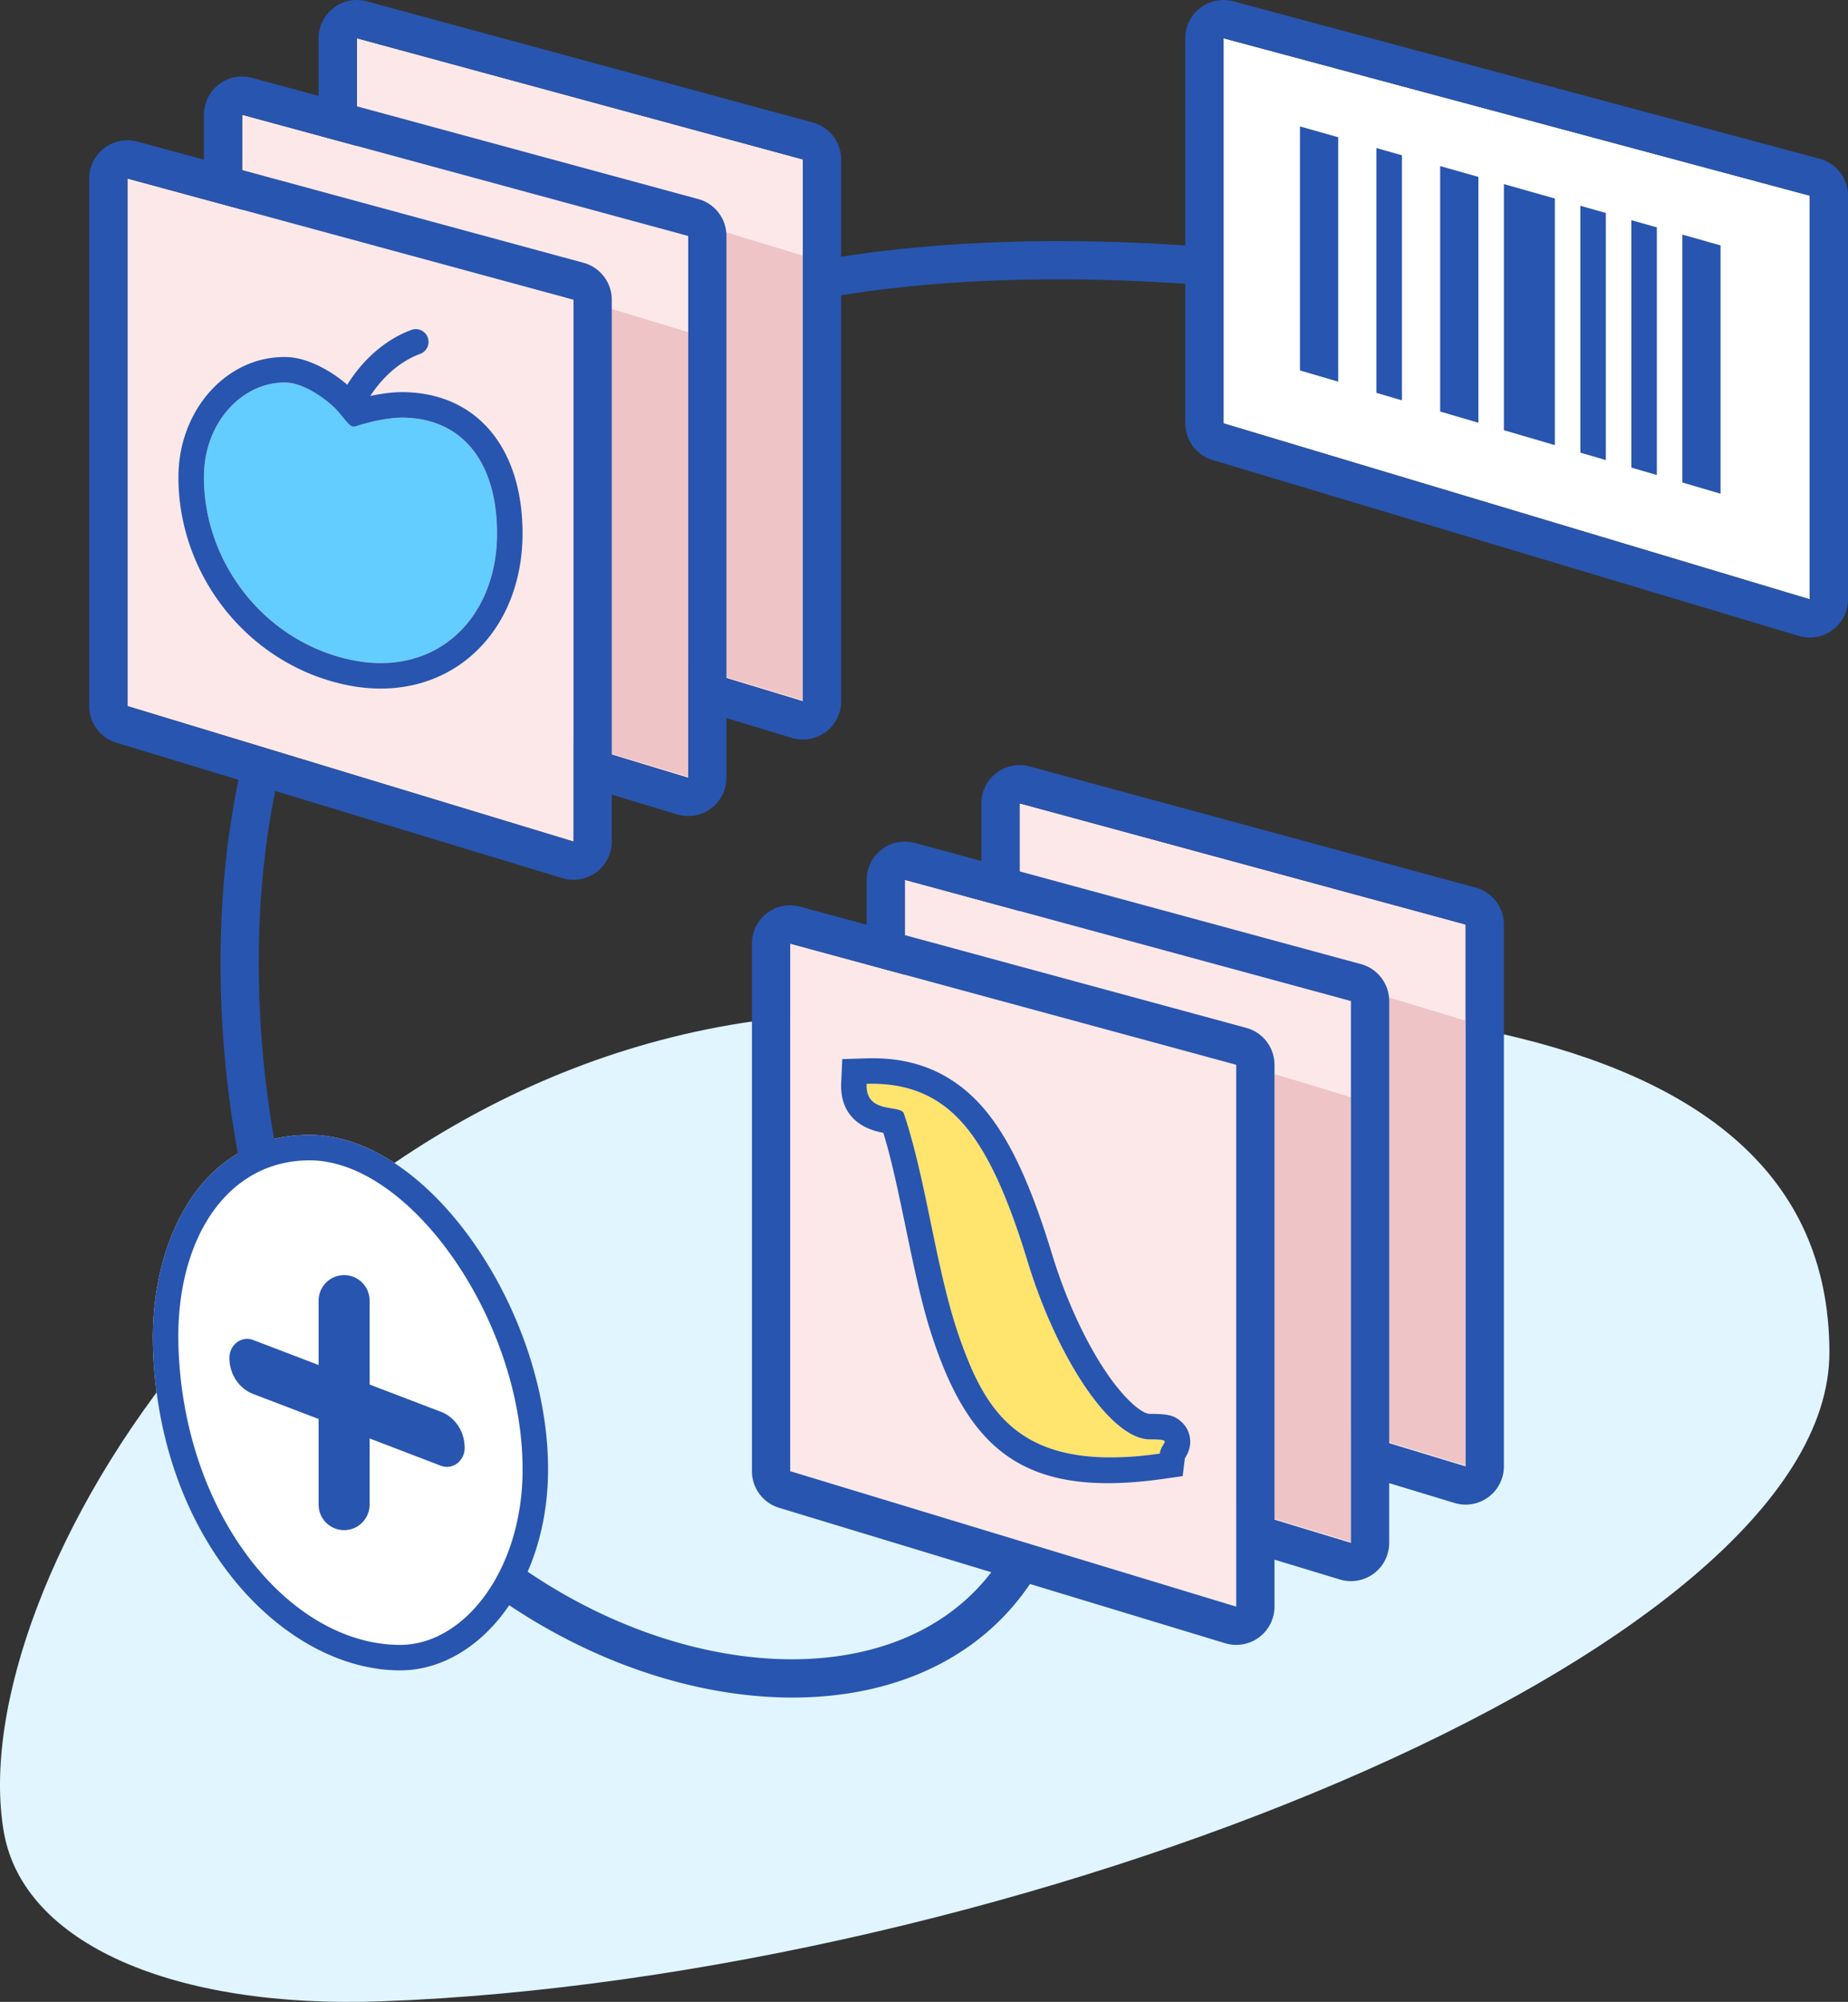 <svg width="145" height="157" viewBox="0 0 145 157" xmlns="http://www.w3.org/2000/svg"><rect x="0" y="0" width="145" height="157" fill="#333333" stroke="none"/><title>icon_backend_1</title><g fill="none" fill-rule="evenodd"><path d="M143.541 106.04c.03 23.692-64.366 49.096-113.558 50.912-16.407.605-28.15-4.537-29.679-13.255-3.396-19.372 21.894-60.69 62.624-64.031 38.896-3.192 80.577-1.843 80.613 26.373z" fill="#E0F5FF"/><path fill="#FFF" fill-rule="nonzero" d="M96 3l46 12.346V47L96 33.201zM43 115.65C43.223 103.123 33.746 89 24.293 89 15.495 89 11.78 97.7 12 105.554c.43 15.35 10.358 25.44 19.388 25.446 6.075.003 11.454-6.516 11.612-15.35z"/><path d="M19 16.444V9l9 2.444V3l35 9.505V55l-9-2.732V61l-9-2.732V66L10 55.376V14l9 2.444zm52 60V69l9 2.444V63l35 9.505V115l-9-2.732V121l-9-2.732V126l-35-10.624V74l9 2.444z" fill="#FDE8E9" fill-rule="nonzero"/><path d="M54 52.212v8.714l-9-2.714V23.505l-.616-.167-.002-.21L54 26.05v-7.546l-.61-.166-.008-1.212L63 20.051v34.875l-9-2.714zm52 60v8.714l-9-2.714V83.505l-.616-.167-.002-.21L106 86.05v-7.546l-.61-.166-.008-1.212L115 80.051v34.875l-9-2.714z" fill="#EEC4C6" fill-rule="nonzero"/><path d="M27.459 51.733C34.196 53.2 39 48.513 39 41.828c0-5.428-2.593-9.021-7.391-9.076-.698-.007-1.59.123-2.514.343-.546.131-1.715.131-2.43-.7-1.062-1.232-2.897-2.353-4.197-2.393C19.128 29.9 16 33.02 16 37.427c0 6.685 4.722 12.838 11.459 14.306z" fill="#64CDFF" fill-rule="nonzero"/><path d="M68 85c-.112 2.427 2.676 1.594 2.922 2.329 1.796 5.355 2.505 12.264 4.36 17.568C77.39 110.93 80.216 115.533 91 114c.118-.945 1.16-1.111-.77-1.116-3.163-.008-7.353-6.603-9.58-13.895-1.827-5.979-3.727-10.043-6.42-12.14-1.194-.932-3.11-1.95-6.23-1.849z" fill="#FFE46D" fill-rule="nonzero"/><path d="M80.816 124.223c-7.976 11.765-26.282 11.414-40.86 1.668-2.164 3.182-5.263 5.11-8.568 5.109-9.03-.005-18.959-10.095-19.388-25.446-.165-5.904 1.893-12.287 6.663-15.092-1.733-9.485-1.91-19.89.051-29.305l-9.585-2.91A3 3 0 0 1 7 55.377V14a3 3 0 0 1 3.786-2.895L16 12.52V9a3 3 0 0 1 3.786-2.895L25 7.52V3A3 3 0 0 1 28.786.105l35 9.505A3 3 0 0 1 66 12.505v7.629c7.983-1.231 16.976-1.55 27-.883V3A3 3 0 0 1 96.778.103l46 12.346A3 3 0 0 1 145 15.346V47a3 3 0 0 1-3.862 2.874l-46-13.8A3 3 0 0 1 93 33.202V22.257c-10.102-.684-19.089-.359-27 .898V55a3 3 0 0 1-3.871 2.87L57 56.315V61a3 3 0 0 1-3.871 2.87L48 62.315V66a3 3 0 0 1-3.871 2.87l-22.532-6.838c-1.78 8.756-1.638 18.428-.09 27.287A11.89 11.89 0 0 1 24.292 89c9.453 0 18.93 14.123 18.707 26.65-.05 2.817-.631 5.398-1.597 7.608 13.015 8.821 29.137 9.48 36.379.044l-16.653-5.055a3 3 0 0 1-2.129-2.87V74a3 3 0 0 1 3.786-2.895L68 72.52V69a3 3 0 0 1 3.786-2.895L77 67.52V63a3 3 0 0 1 3.786-2.895l35 9.505A3 3 0 0 1 118 72.505V115a3 3 0 0 1-3.871 2.87L109 116.315V121a3 3 0 0 1-3.871 2.87L100 122.315V126a3 3 0 0 1-3.871 2.87l-15.313-4.647zM97 126V83.505L62 74v41.376L97 126zm3-6.821l6 1.821V78.505L71 69v4.336l26.786 7.274A3 3 0 0 1 100 83.505v35.674zm9-6l6 1.821V72.505L80 63v5.336l26.786 7.274A3 3 0 0 1 109 78.505v34.674zM68 85c-.112 2.427 2.676 1.594 2.922 2.329 1.796 5.355 2.505 12.264 4.36 17.568C77.39 110.93 80.216 115.533 91 114c.118-.945 1.16-1.111-.77-1.116-3.163-.008-7.353-6.603-9.58-13.895-1.827-5.979-3.727-10.043-6.42-12.14-1.194-.932-3.11-1.95-6.23-1.849zm24.795 30.765l-1.513.215c-10.385 1.476-14.893-1.856-17.889-10.423-.826-2.363-1.328-4.46-2.302-9.167l-.02-.094c-.776-3.752-1.214-5.675-1.762-7.453-.118-.021-.155-.03-.281-.059-1.872-.422-3.128-1.66-3.026-3.876l.085-1.847 1.848-.06c3.158-.103 5.57.746 7.525 2.27 2.953 2.301 5.028 6.342 7.102 13.134 1.05 3.436 2.567 6.737 4.187 9.148 1.463 2.176 2.835 3.33 3.486 3.331.441.001.74.01.99.033.611.058 1.028.17 1.508.625.46.435.687 1.038.65 1.648-.022.348-.11.61-.24.87-.045.09-.128.231-.173.307l-.175 1.398zM45 23.505L10 14v41.376L45 66V23.505zm-26-10.17l26.786 7.275A3 3 0 0 1 48 23.505V59.18L54 61V18.505L19 9v4.336zM57 53.18L63 55V12.505L28 3v5.336l26.786 7.274A3 3 0 0 1 57 18.505V53.18zm-16 62.435C41.21 103.884 32.304 91 24.293 91 17.746 91 13.77 97.274 14 105.498c.374 13.346 8.748 23.497 17.39 23.502 5.005.003 9.475-5.75 9.611-13.386zm-12-7.035l5.598 2.139c1.117.427 1.862 1.559 1.862 2.828 0 .824-.624 1.492-1.394 1.492-.16 0-.318-.03-.468-.087L29 112.81V118a2 2 0 1 1-4 0v-6.717l-5.137-1.963c-1.117-.427-1.863-1.56-1.863-2.829 0-.823.624-1.491 1.394-1.491.16 0 .318.03.469.087L25 107.05V102a2 2 0 0 1 4 0v6.579zM96 3v30.201L142 47V15.346L96 3zm39 35.717l-3-.879V18.397l3 .848v19.472zm-5-1.465l-2-.585V17.266l2 .565v19.421zm-4-1.171l-2-.586v-19.36l2 .565v19.38zm-4-1.172l-4-1.171v-19.3l4 1.131v19.34zm-6-1.757l-3-.878v-19.25l3 .849v19.28zm-6-1.757l-2-.586V11.611l2 .565v19.22zm-5-1.464l-3-.879V9.914l3 .848v19.169zm-78.686 2.1c-1.097-1.066-2.677-1.993-3.846-2.029C19.128 29.9 16 33.02 16 37.427c0 6.685 4.722 12.838 11.459 14.306C34.196 53.2 39 48.513 39 41.828c0-5.428-2.593-9.021-7.391-9.076-.988-.01-2.365.254-3.668.662-.482.158-.568-.212-1.627-1.382zm5.967-6.158a1 1 0 1 1 .686 1.88c-1.447.527-2.87 1.69-3.909 3.3.936-.2 1.827-.309 2.574-.3C37.517 30.819 41 35.239 41 41.828c0 8.114-6.112 13.57-13.967 11.859C19.457 52.037 14 45.137 14 37.427c0-5.326 3.86-9.567 8.53-9.424 1.497.046 3.308.956 4.718 2.171 1.285-2.082 3.115-3.6 5.033-4.3z" fill="#2855AF" fill-rule="nonzero"/></g></svg>